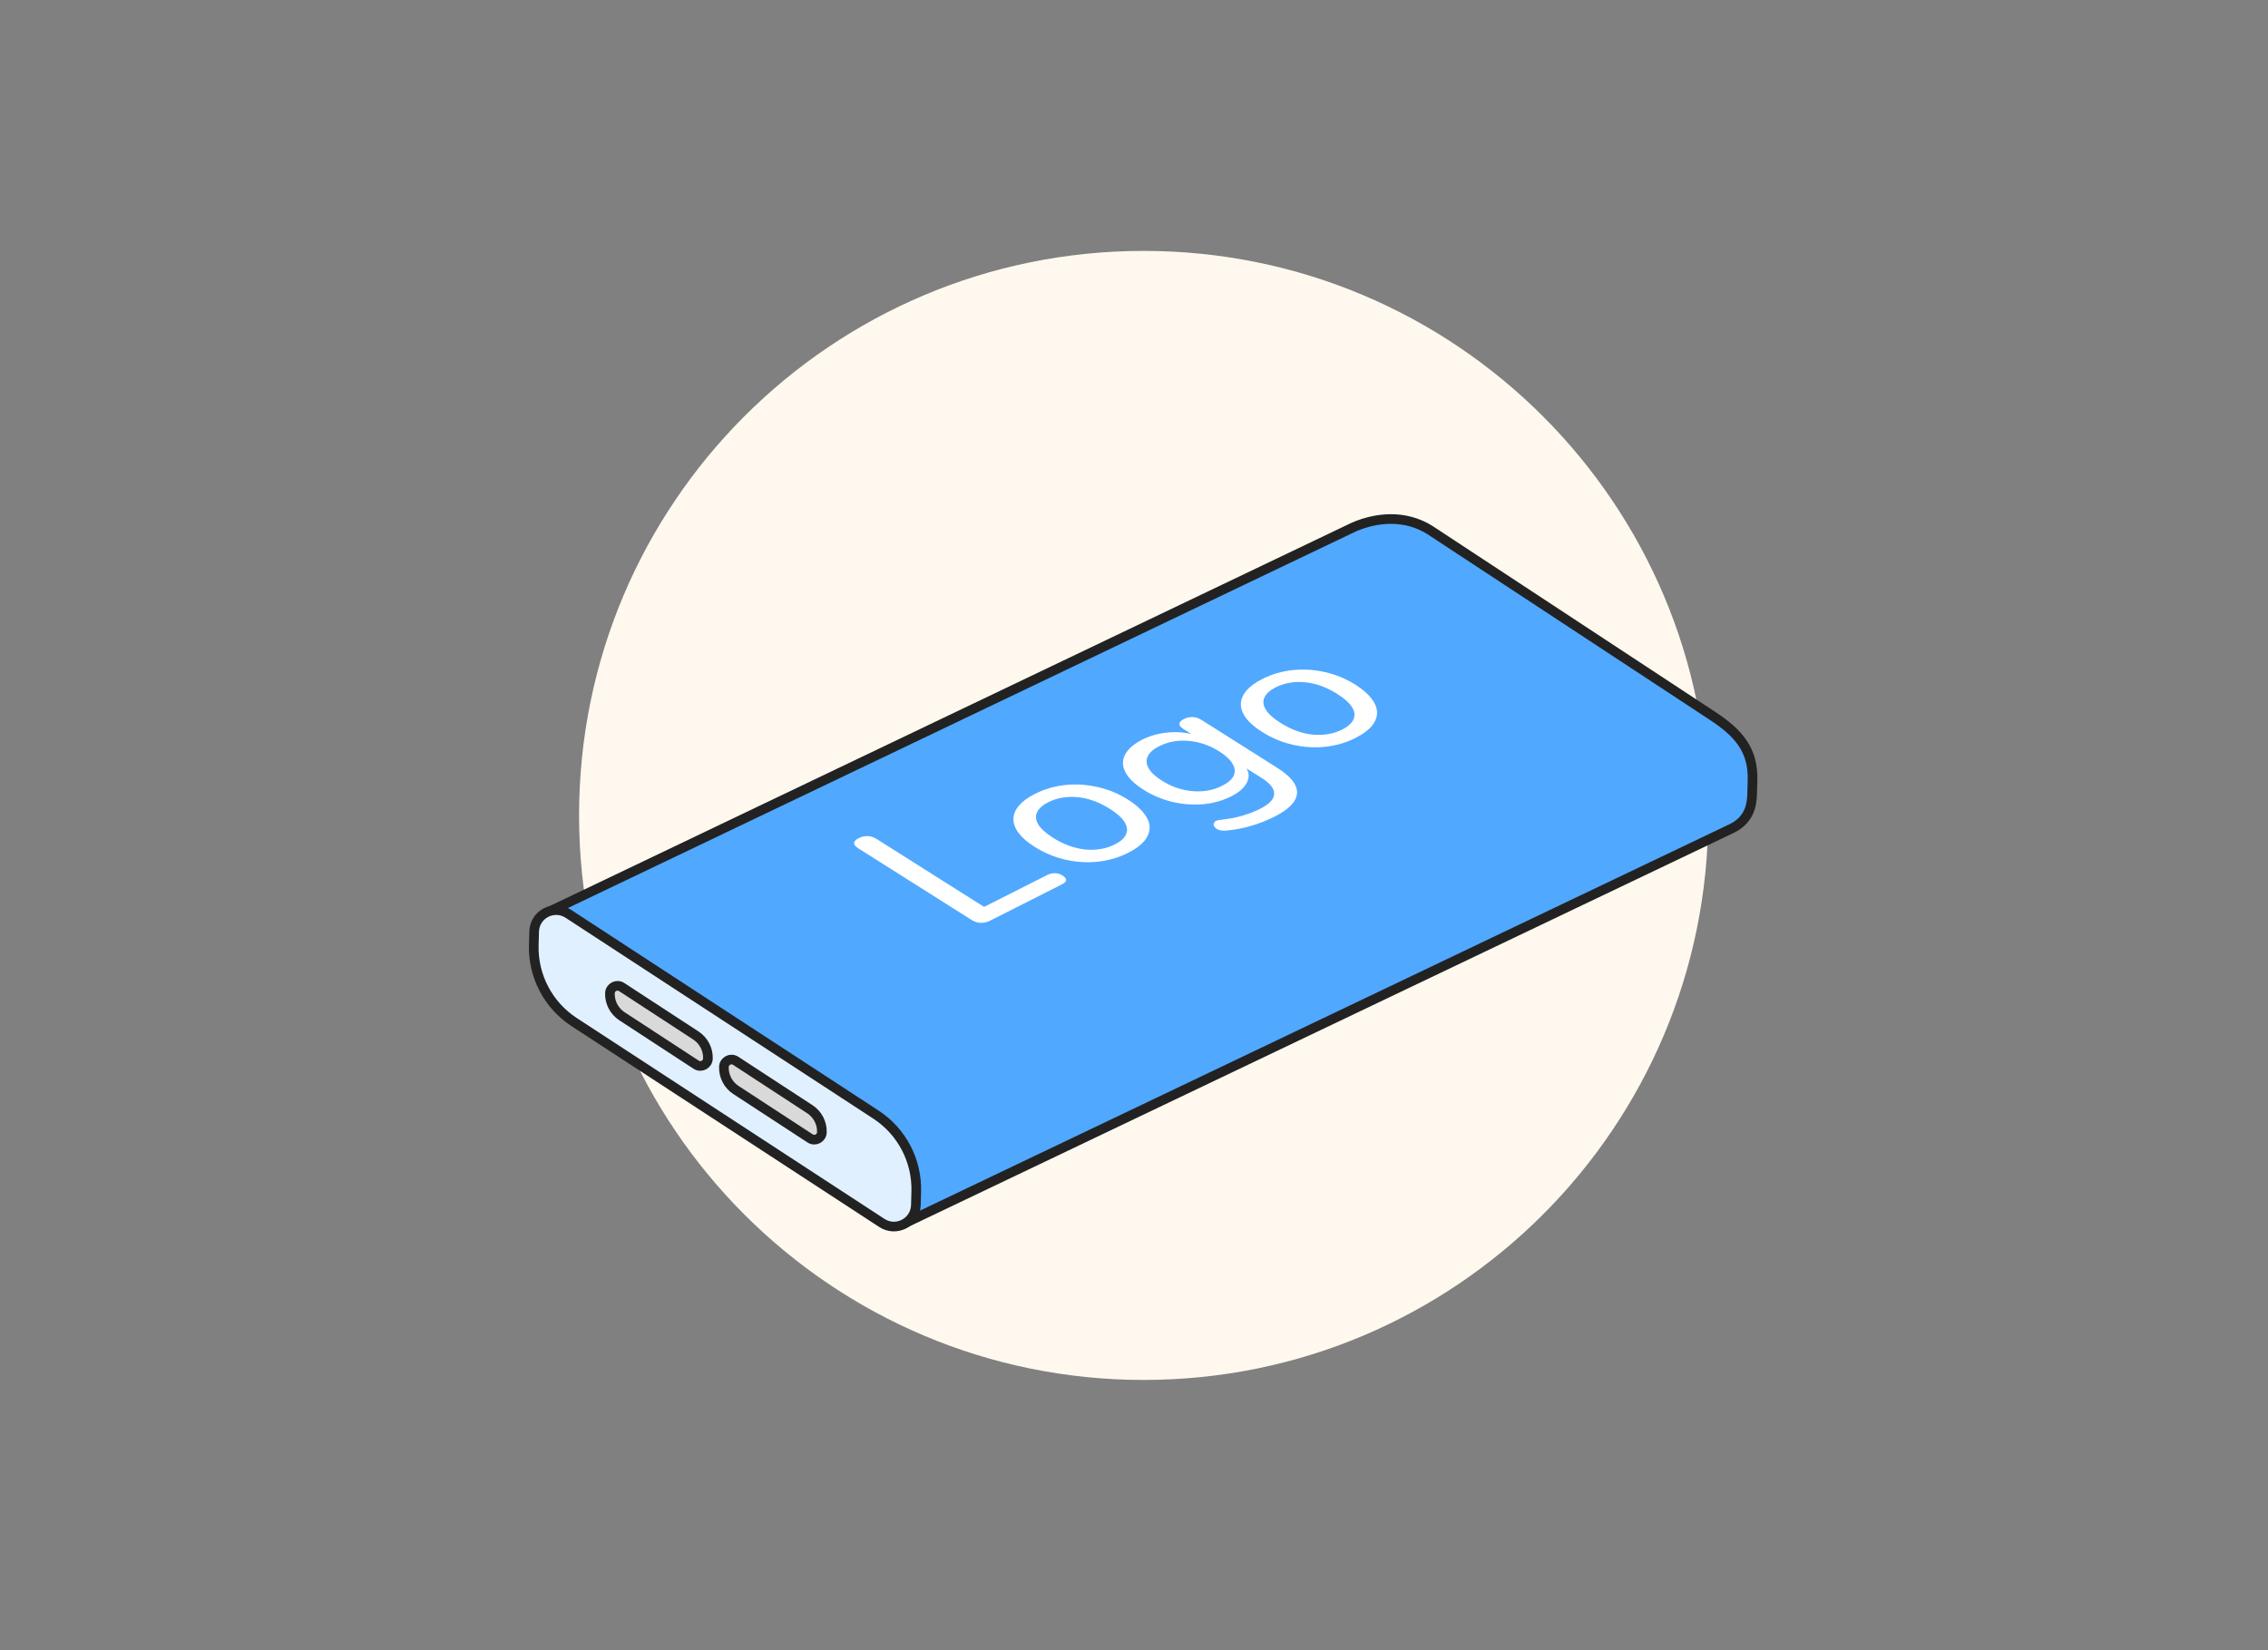 <svg width="235" height="171" viewBox="0 0 235 171" fill="none" xmlns="http://www.w3.org/2000/svg">
<rect x="0" y="0" width="235" height="171" fill="#808080" stroke="none"/>
<g clip-path="url(#clip0_3078_7326)">
<path d="M177 84.5C177 52.191 150.809 26 118.5 26C86.191 26 60 52.191 60 84.5C60 116.809 86.191 143 118.5 143C150.809 143 177 116.809 177 84.5Z" fill="#FFF8EE"/>
<path d="M179.142 85.996L179.133 86L179.123 86.005L93.686 126.792L57.553 94.161L140.295 54.609C142.631 53.611 145.566 53.306 148.156 54.922L177.409 74.161L177.41 74.162C178.804 75.071 179.864 75.968 180.569 77.019C181.265 78.057 181.634 79.276 181.589 80.873L181.55 82.274C181.533 82.853 181.466 83.549 181.143 84.214C180.828 84.864 180.25 85.522 179.142 85.996Z" fill="#51A8FF" stroke="#222222"/>
<path d="M102.553 95.425C102.252 95.577 101.93 95.645 101.587 95.63C101.257 95.608 100.952 95.508 100.671 95.331L88.924 87.907C88.631 87.721 88.49 87.539 88.501 87.359C88.512 87.179 88.667 87.014 88.968 86.862C89.282 86.703 89.598 86.63 89.915 86.644C90.232 86.658 90.538 86.758 90.831 86.943L101.966 93.981L108.486 90.686C108.773 90.541 109.048 90.475 109.312 90.486C109.59 90.491 109.85 90.57 110.093 90.723C110.348 90.884 110.47 91.047 110.46 91.212C110.451 91.361 110.303 91.509 110.016 91.654L102.553 95.425Z" fill="white"/>
<path d="M116.893 88.375C115.909 88.873 114.857 89.179 113.737 89.296C112.617 89.412 111.496 89.34 110.372 89.081C109.249 88.822 108.196 88.382 107.214 87.761C106.474 87.293 105.92 86.819 105.552 86.338C105.185 85.841 105.003 85.353 105.006 84.873C105.009 84.393 105.196 83.936 105.567 83.502C105.939 83.053 106.494 82.642 107.232 82.269C108.216 81.772 109.268 81.465 110.388 81.349C111.507 81.233 112.629 81.304 113.752 81.564C114.863 81.815 115.909 82.251 116.892 82.871C117.631 83.339 118.185 83.821 118.552 84.317C118.933 84.806 119.122 85.291 119.119 85.771C119.116 86.251 118.929 86.716 118.557 87.165C118.186 87.599 117.631 88.002 116.893 88.375ZM115.516 87.505C116.117 87.201 116.503 86.854 116.672 86.464C116.855 86.066 116.808 85.648 116.53 85.208C116.266 84.761 115.758 84.3 115.005 83.824C113.883 83.115 112.762 82.71 111.642 82.608C110.522 82.507 109.511 82.684 108.609 83.139C108.021 83.436 107.636 83.784 107.453 84.181C107.27 84.563 107.311 84.978 107.575 85.424C107.84 85.871 108.348 86.332 109.1 86.808C110.223 87.517 111.35 87.927 112.483 88.036C113.616 88.131 114.627 87.954 115.516 87.505Z" fill="white"/>
<path d="M132.055 84.631C131.317 85.004 130.523 85.318 129.672 85.573C128.836 85.822 127.978 85.987 127.099 86.069C126.819 86.094 126.575 86.08 126.366 86.025C126.184 85.972 126.036 85.895 125.923 85.792C125.824 85.683 125.765 85.568 125.746 85.447C125.753 85.327 125.806 85.221 125.904 85.127C126.029 85.035 126.211 84.979 126.451 84.96C127.371 84.858 128.162 84.704 128.824 84.501C129.485 84.297 130.062 84.071 130.554 83.822C131.525 83.332 132.013 82.817 132.02 82.277C132.053 81.738 131.623 81.186 130.73 80.622L128.664 79.316L128.848 79.223C129.371 79.771 129.508 80.347 129.259 80.952C129.024 81.549 128.469 82.069 127.594 82.511C126.692 82.967 125.715 83.243 124.662 83.34C123.597 83.428 122.536 83.348 121.478 83.099C120.407 82.842 119.413 82.424 118.495 81.843C117.793 81.4 117.264 80.949 116.908 80.491C116.553 80.017 116.369 79.559 116.356 79.116C116.345 78.657 116.504 78.222 116.834 77.808C117.151 77.387 117.651 77.004 118.335 76.658C119.223 76.21 120.206 75.952 121.283 75.887C122.36 75.821 123.351 75.966 124.257 76.321L124.299 76.604L122.615 75.54C122.322 75.355 122.187 75.176 122.211 75.004C122.222 74.825 122.378 74.659 122.678 74.507C122.965 74.362 123.268 74.296 123.585 74.31C123.889 74.316 124.188 74.412 124.481 74.597L132.325 79.555C133.766 80.466 134.454 81.351 134.388 82.212C134.336 83.065 133.558 83.871 132.055 84.631ZM126.627 81.433C127.242 81.122 127.641 80.776 127.823 80.394C128.006 79.996 127.972 79.586 127.719 79.162C127.468 78.724 127.011 78.295 126.347 77.875C125.34 77.239 124.282 76.873 123.175 76.78C122.056 76.678 121.038 76.859 120.122 77.322C119.507 77.633 119.108 77.987 118.925 78.384C118.742 78.766 118.77 79.172 119.009 79.603C119.248 80.034 119.705 80.463 120.381 80.89C121.376 81.519 122.433 81.884 123.553 81.985C124.686 82.08 125.711 81.896 126.627 81.433Z" fill="white"/>
<path d="M140.459 76.467C139.475 76.965 138.423 77.271 137.303 77.387C136.183 77.504 135.061 77.432 133.938 77.173C132.814 76.913 131.762 76.474 130.78 75.853C130.04 75.385 129.486 74.911 129.118 74.429C128.751 73.933 128.569 73.445 128.572 72.965C128.574 72.485 128.761 72.028 129.132 71.594C129.504 71.145 130.059 70.734 130.797 70.361C131.781 69.864 132.833 69.557 133.953 69.441C135.073 69.325 136.195 69.396 137.318 69.655C138.429 69.906 139.475 70.342 140.457 70.963C141.197 71.431 141.75 71.913 142.117 72.409C142.498 72.898 142.687 73.383 142.684 73.863C142.681 74.343 142.494 74.808 142.122 75.257C141.751 75.691 141.197 76.094 140.459 76.467ZM139.081 75.597C139.683 75.293 140.068 74.946 140.238 74.555C140.421 74.158 140.374 73.74 140.096 73.3C139.832 72.853 139.323 72.392 138.571 71.916C137.448 71.207 136.327 70.801 135.208 70.7C134.088 70.598 133.077 70.775 132.175 71.231C131.587 71.528 131.201 71.875 131.018 72.273C130.836 72.655 130.877 73.069 131.141 73.516C131.405 73.963 131.913 74.424 132.666 74.9C133.788 75.609 134.916 76.019 136.048 76.128C137.182 76.223 138.193 76.046 139.081 75.597Z" fill="white"/>
<path d="M55.348 96.528C55.398 94.748 57.38 93.711 58.871 94.685L90.76 115.503C93.446 117.257 95.028 120.281 94.938 123.488L94.899 124.889C94.849 126.669 92.867 127.707 91.375 126.733L59.487 105.914C56.8 104.16 55.218 101.136 55.308 97.93L55.348 96.528Z" fill="#E1F0FF" stroke="#222222"/>
<path d="M63.198 102.926C63.216 102.31 63.902 101.951 64.418 102.288L72.102 107.305C72.906 107.83 73.38 108.735 73.353 109.694C73.335 110.311 72.649 110.67 72.133 110.333L64.449 105.316C63.645 104.791 63.171 103.886 63.198 102.926Z" fill="#D9D9D9" stroke="#222222"/>
<path d="M75.007 110.566C75.024 109.95 75.71 109.591 76.227 109.928L83.911 114.945C84.715 115.469 85.188 116.374 85.161 117.334C85.144 117.95 84.458 118.309 83.942 117.972L76.257 112.955C75.454 112.43 74.98 111.526 75.007 110.566Z" fill="#D9D9D9" stroke="#222222"/>
</g>
<defs>
<clipPath id="clip0_3078_7326">
<rect width="235" height="171" fill="white"/>
</clipPath>
</defs>
</svg>
